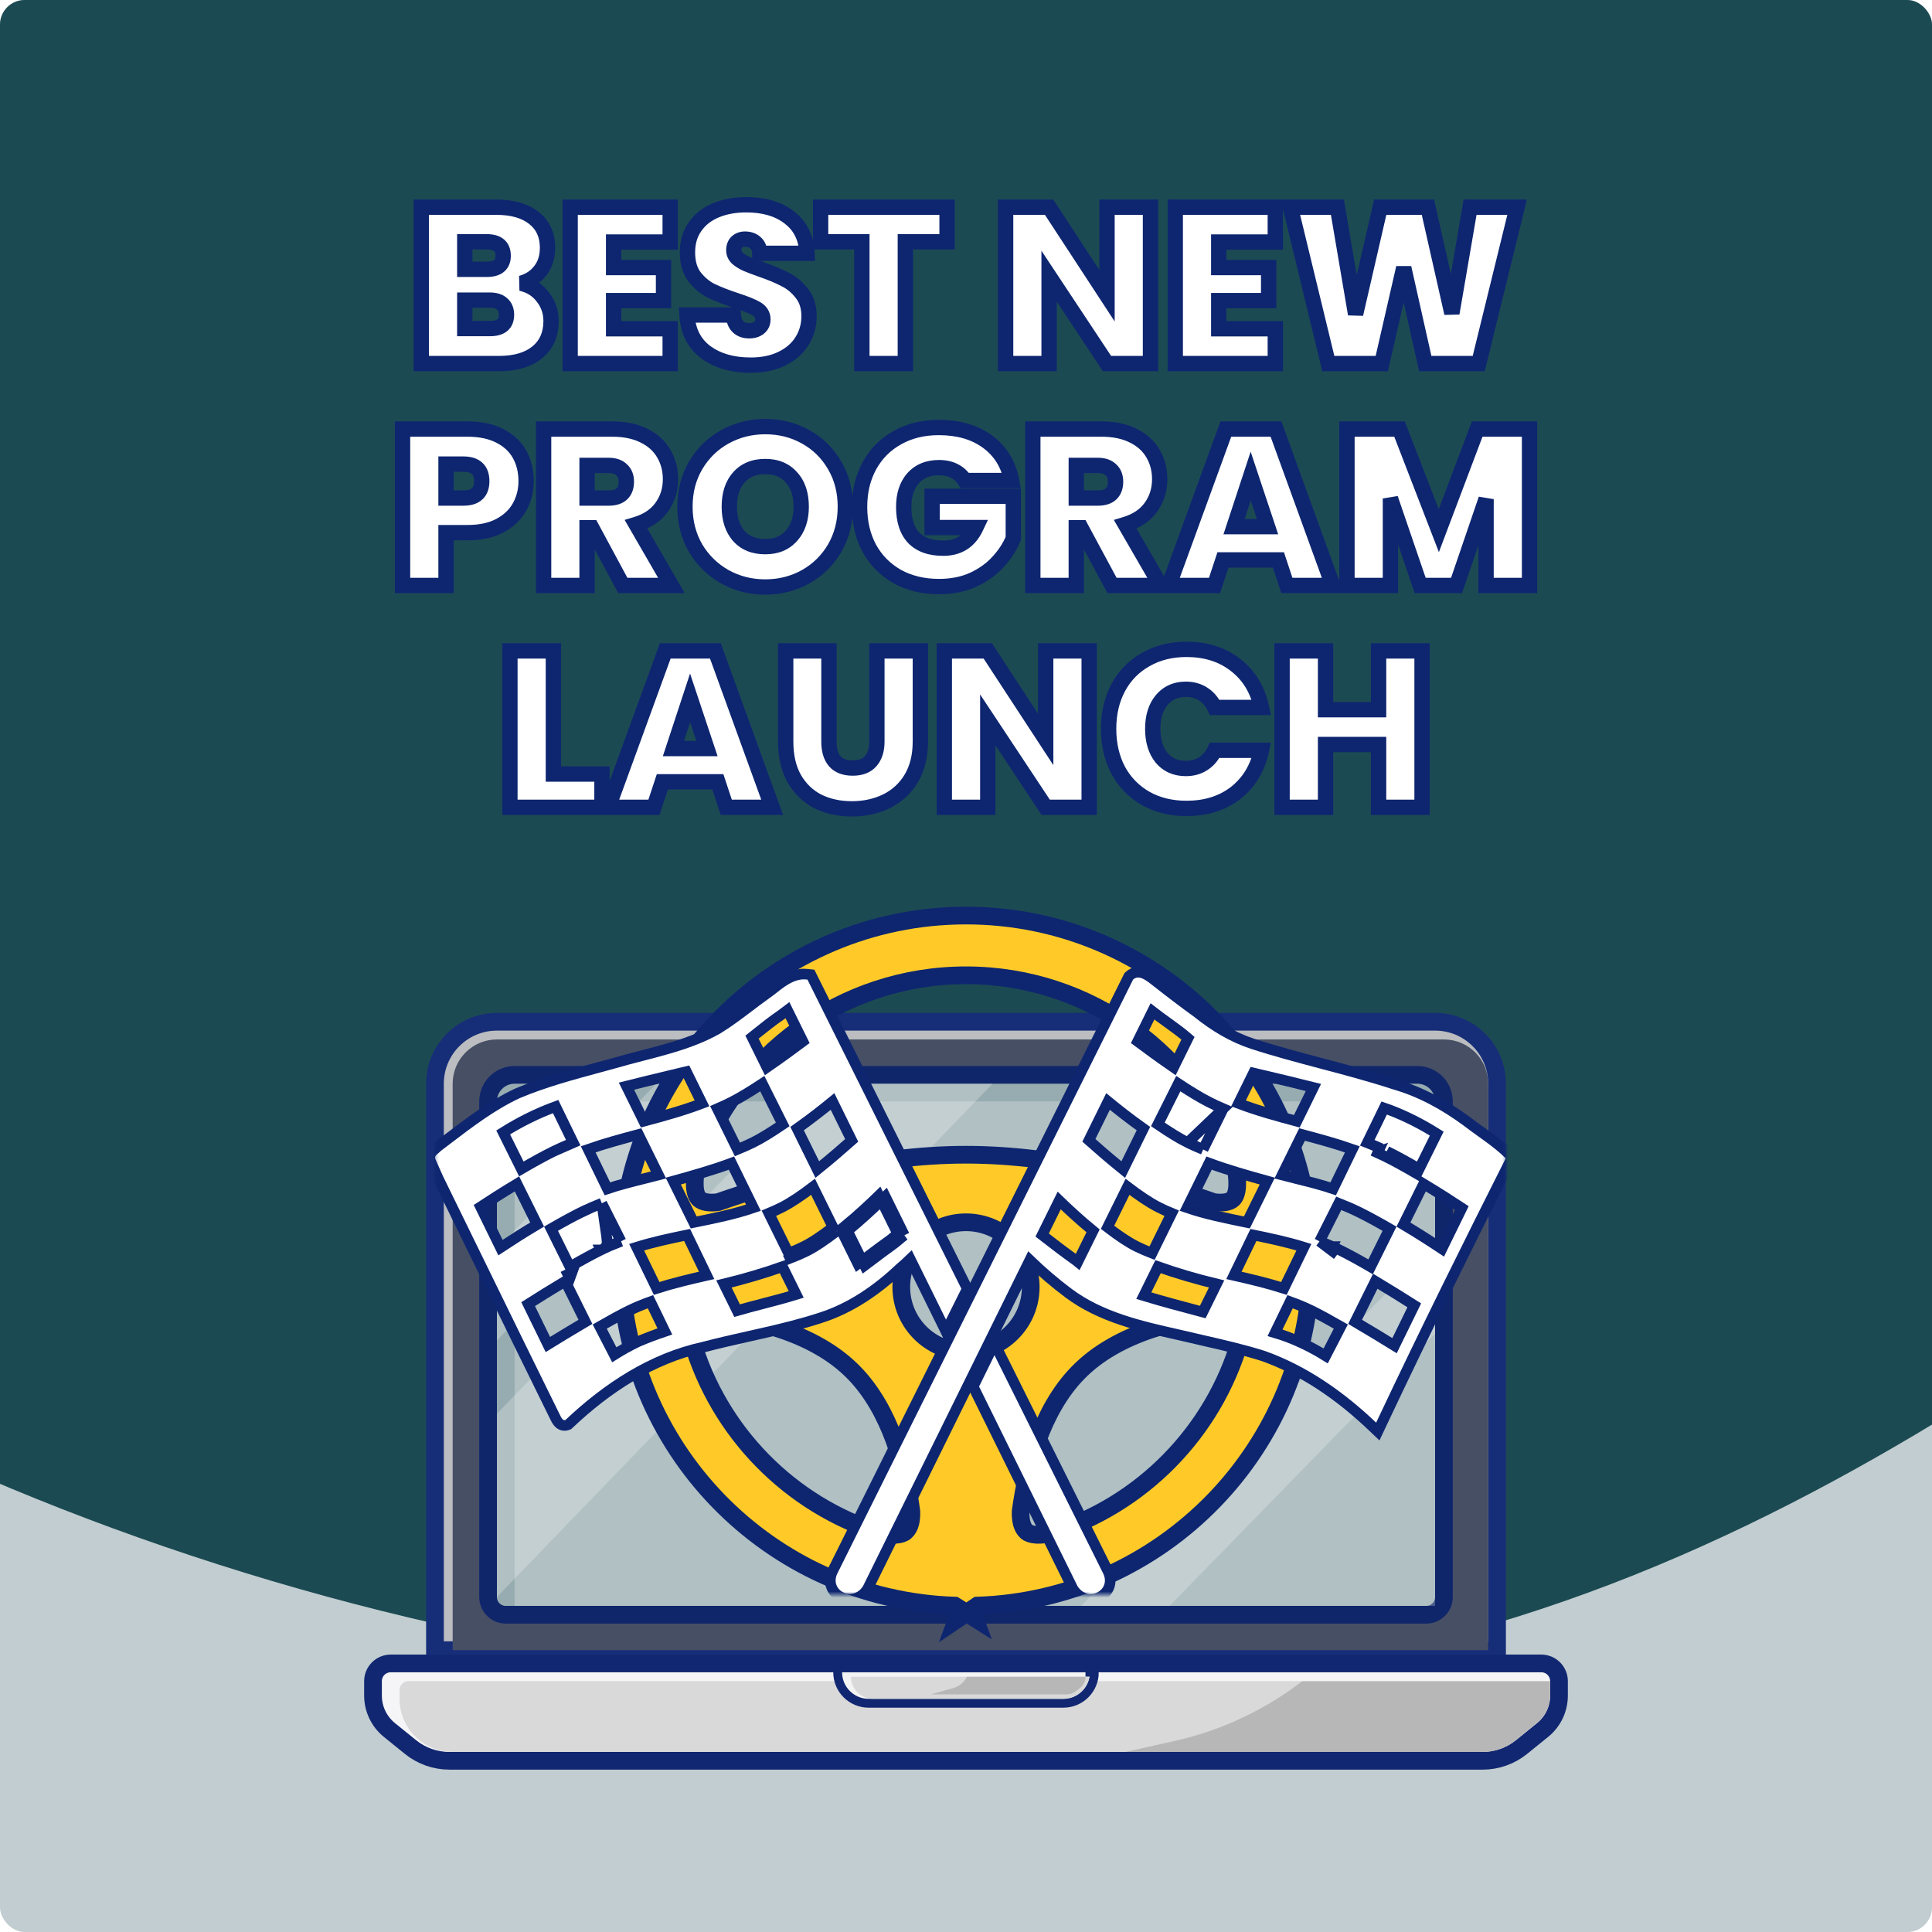<svg width="627" height="627" viewBox="0 0 627 627" fill="none" xmlns="http://www.w3.org/2000/svg">
<g clip-path="url(#clip0_51_890)">
<rect width="627" height="627" rx="8" fill="#C1CDD0"/>
<path fill-rule="evenodd" clip-rule="evenodd" d="M1146.86 9.908C1133.71 142.478 961.85 228.407 826.568 322.529C690.914 416.909 567.075 534.261 375.709 546.431C172.313 559.365 -29.962 491.178 -166.199 385.661C-296.214 284.964 -331.323 144.699 -317.021 9.908C-303.825 -114.456 -226.537 -231.652 -91.925 -314.345C35.147 -392.406 206.157 -409.696 375.709 -415.641C557.861 -422.028 750.451 -427.637 893.158 -348.886C1049.41 -262.659 1160.56 -128.236 1146.86 9.908Z" fill="#1C4A53"/>
<path d="M161.267 331.596H465.735C476.839 331.596 485.841 340.598 485.841 351.702V535.532H141.16V351.702C141.16 340.598 150.162 331.596 161.267 331.596Z" fill="#BBBDC0" stroke="#162D78" stroke-width="5.745"/>
<path d="M146.905 351.702C146.905 343.77 153.335 337.34 161.267 337.34H468.607C476.539 337.34 482.969 343.77 482.969 351.702V535.532H146.905V351.702Z" fill="#474F65"/>
<path d="M167.011 348.83H459.99C464.749 348.83 468.607 352.688 468.607 357.447V518.298C468.607 521.471 466.035 524.043 462.862 524.043H164.139C160.966 524.043 158.394 521.471 158.394 518.298V357.447C158.394 352.688 162.252 348.83 167.011 348.83Z" fill="#97ACB0" stroke="#10266B" stroke-width="5.745" stroke-linejoin="round"/>
<path d="M167.011 360.319C167.011 358.733 168.297 357.447 169.884 357.447H465.735V521.17H167.011V360.319Z" fill="white" fill-opacity="0.24"/>
<path d="M161.267 435V405.251L212.969 351.702H241.692L161.267 435Z" fill="white" fill-opacity="0.24"/>
<path d="M379.565 521.17H350.841L465.735 403.404V432.846L379.565 521.17Z" fill="white" fill-opacity="0.24"/>
<path d="M161.267 518.298V458.799L264.671 351.702H322.118L161.267 518.298Z" fill="white" fill-opacity="0.24"/>
<g filter="url(#filter0_dd_51_890)">
<path d="M126.799 535.532H500.203C503.376 535.532 505.948 538.104 505.948 541.277V545.976C505.948 550.312 503.989 554.415 500.617 557.142L493.803 562.654C490.224 565.549 485.761 567.128 481.158 567.128H145.843C141.241 567.128 136.777 565.549 133.199 562.654L126.384 557.142C123.013 554.415 121.054 550.312 121.054 545.976V541.277C121.054 538.104 123.626 535.532 126.799 535.532Z" fill="#F5F4F7" stroke="#112772" stroke-width="5.745"/>
<path d="M129.671 544.149C129.671 542.563 130.957 541.277 132.543 541.277H503.075V545.885C503.075 549.331 501.528 552.595 498.861 554.778L492.039 560.36C488.96 562.879 485.104 564.255 481.125 564.255H146.905C137.387 564.255 129.671 556.539 129.671 547.021V544.149Z" fill="#D9D9D9"/>
<path d="M273.288 536.968H271.852V538.404C271.852 543.956 276.353 548.457 281.905 548.457H345.097C350.649 548.457 355.15 543.956 355.15 538.404H353.714V536.968H273.288Z" fill="#F4F4F4" stroke="#112772" stroke-width="2.872"/>
<path d="M276.16 539.84H353.59L353.391 540.597C352.397 544.382 348.975 547.021 345.061 547.021H283.341C279.375 547.021 276.16 543.806 276.16 539.84V539.84Z" fill="#D9D9D9"/>
<path d="M503.075 545.885V541.277H422.65C410.353 550.736 396.131 557.383 380.986 560.748L365.203 564.255H481.126C485.104 564.255 488.96 562.879 492.039 560.36L498.862 554.778C501.529 552.595 503.075 549.331 503.075 545.885Z" fill="black" fill-opacity="0.16"/>
<path d="M349.117 544.573L350.457 543.541C351.605 542.656 352.277 541.289 352.277 539.84H313.829C312.887 541.672 311.223 543.026 309.239 543.577L302.011 545.585H346.147C347.222 545.585 348.266 545.229 349.117 544.573Z" fill="black" fill-opacity="0.16"/>
</g>
<path d="M201.48 409.149C201.48 469.697 249.766 519.136 309.847 521.077L311.712 522.247L310.473 525.619L313.659 523.468L316.324 525.14L315.311 522.353L317.208 521.073C377.267 519.106 425.522 469.679 425.522 409.149C425.522 347.377 375.273 297.128 313.501 297.128C251.729 297.128 201.48 347.377 201.48 409.149ZM400.101 389.111L400.1 389.112C398.945 390.19 396.731 390.505 393.925 390.125C374.363 383.247 344.039 374.746 313.501 374.746C282.963 374.746 252.637 383.247 233.076 390.126C230.273 390.507 228.062 390.191 226.902 389.11C226.182 388.439 225.633 387.141 225.502 385.014C225.378 383.01 225.654 380.715 226.086 378.558C238.756 342.465 273.152 316.516 313.501 316.516C353.85 316.516 388.247 342.463 400.917 378.557C401.35 380.713 401.626 383.009 401.502 385.013C401.37 387.14 400.821 388.439 400.101 389.111ZM286.073 497.633C256.489 488.443 233.223 464.777 224.557 434.965C224.201 433.289 223.987 431.632 224.046 430.247C224.108 428.761 224.459 428.088 224.709 427.839C225.815 426.734 227.116 426.464 228.073 426.441C242.968 427.697 264.201 432.061 277.324 445.678C288.917 457.708 293.79 475.903 295.764 490.449C295.882 493.277 295.358 495.731 293.884 497.041C293.239 497.613 292.199 497.999 290.684 498.088C289.224 498.174 287.597 497.964 286.073 497.633ZM333.12 497.042L333.119 497.041C331.643 495.729 331.12 493.263 331.241 490.429C333.218 475.886 338.089 457.704 349.678 445.677C362.8 432.062 384.032 427.697 398.928 426.439C399.887 426.464 401.188 426.735 402.293 427.839C402.543 428.09 402.894 428.764 402.956 430.249C403.014 431.635 402.8 433.293 402.444 434.97C393.773 464.783 370.507 488.447 340.921 497.637C339.398 497.967 337.773 498.175 336.315 498.089C334.801 498 333.763 497.614 333.12 497.042ZM313.501 438.68C301.9 438.68 292.497 429.277 292.497 417.676C292.497 406.075 301.9 396.672 313.501 396.672C325.102 396.672 334.505 406.075 334.505 417.676C334.505 429.277 325.102 438.68 313.501 438.68Z" fill="#FFCA28" stroke="#0E2670" stroke-width="5.745"/>
<mask id="mask0_51_890" style="mask-type:luminance" maskUnits="userSpaceOnUse" x="141" y="302" width="348" height="216">
<path d="M488.714 302.872H141.206V517.518H488.714V302.872Z" fill="white"/>
</mask>
<g mask="url(#mask0_51_890)">
<path d="M279.818 409.145C279.347 409.497 278.878 409.844 278.413 410.185L273.483 400.21C273.511 400.188 273.539 400.166 273.567 400.144L273.709 400.033L273.953 400.34C274.315 400.053 274.676 399.762 275.036 399.468M279.818 409.145L280.593 410.713C281.534 410.013 282.469 409.305 283.403 408.598C285.296 407.165 287.186 405.734 289.118 404.368C289.972 403.787 290.778 403.11 291.582 402.434C292.214 401.903 292.846 401.372 293.5 400.89M279.818 409.145L275.036 399.468M279.818 409.145C280.643 408.528 281.477 407.897 282.315 407.263C284.241 405.806 286.192 404.33 288.124 402.964L288.137 402.955L288.15 402.946C288.834 402.48 289.5 401.935 290.218 401.333C290.303 401.262 290.387 401.191 290.473 401.119C290.753 400.883 291.042 400.64 291.339 400.397M293.5 400.89L287.315 388.342C286.937 388.715 286.503 389.14 286.021 389.607M293.5 400.89L291.956 401.65L291.339 400.397M293.5 400.89L292.477 399.506C292.089 399.793 291.708 400.095 291.339 400.397M286.021 389.607L285.221 387.985C282.653 390.488 278.466 394.439 274.055 398.047L274.201 398.342L274.424 398.232L275.036 399.468M286.021 389.607L291.339 400.397M286.021 389.607C283.388 392.158 279.316 395.975 275.036 399.468M186.036 370.851L180.324 359.12C174.372 361.29 168.685 364.137 163.298 367.509L169.196 379.364C172.837 377.237 176.503 375.204 179.694 373.638L186.036 370.851ZM186.036 370.851C184.663 371.395 183.304 371.972 181.966 372.573M186.036 370.851L181.966 372.573M195.31 390.497C193.078 391.373 190.908 392.321 188.821 393.342L188.065 391.796L188.821 393.342C185.882 394.779 182.392 396.701 178.834 398.754L184.969 411.132C188.477 409.091 191.993 407.15 195.066 405.641M195.31 390.497L197.338 404.557C196.599 404.888 195.834 405.264 195.066 405.641M195.31 390.497L201.543 402.856M195.31 390.497L201.543 402.856M195.066 405.641L195.824 407.186L195.064 405.642C195.065 405.642 195.065 405.642 195.066 405.641ZM201.543 402.856C200.129 403.375 198.724 403.936 197.338 404.557L201.543 402.856ZM181.966 372.573C181.244 372.896 180.487 373.249 179.694 373.638L181.966 372.573ZM260.388 316.12L260.327 316.121L260.265 316.127C257.67 316.373 255.525 317.515 253.693 318.777C252.786 319.402 251.922 320.082 251.117 320.714L251.099 320.728C250.274 321.377 249.514 321.974 248.752 322.495L248.739 322.504L248.726 322.513C246.759 323.913 244.877 325.339 243.018 326.747C239.641 329.306 236.338 331.809 232.729 333.999C227.718 336.815 222.312 338.726 216.699 340.349C213.947 341.145 211.163 341.867 208.355 342.595L208.173 342.643C205.315 343.384 202.431 344.134 199.577 344.967C197.83 345.45 196.071 345.925 194.306 346.403C185.483 348.789 176.502 351.218 167.976 354.81L167.945 354.823L167.914 354.838C159.694 358.685 152.412 364.232 145.382 369.586C144.275 370.43 143.174 371.269 142.076 372.095L141.919 372.213L141.794 372.363C141.704 372.469 141.555 372.602 141.274 372.835C141.274 372.836 141.274 372.836 141.273 372.836C141.112 372.949 140.933 373.09 140.758 373.262C140.434 373.549 139.929 374.033 139.65 374.7C139.314 375.504 139.379 376.376 139.851 377.158L142.203 382.427L142.215 382.456L142.229 382.484C146.985 392.179 151.726 401.887 156.469 411.596C164.275 427.577 172.083 443.561 179.955 459.5C180.33 460.332 180.746 461.138 181.267 461.699C181.549 462.003 181.946 462.329 182.482 462.499C183.055 462.681 183.616 462.63 184.104 462.447L184.429 462.325L184.681 462.086C196.982 450.443 211.594 440.824 228.156 437.216L228.194 437.208L228.231 437.198C233.107 435.905 238.031 434.8 242.991 433.687C244.413 433.368 245.838 433.048 247.265 432.723C253.649 431.269 260.06 429.715 266.34 427.663C276.212 424.514 284.79 418.51 292.128 411.557C293.266 410.613 294.347 409.618 295.391 408.605L305.458 429.014L306.995 432.13L308.542 429.019C309.442 427.21 310.341 425.412 311.241 423.612C312.006 422.081 312.772 420.549 313.54 419.007L313.922 418.24L313.54 417.473L263.589 317.146L263.169 316.303L262.232 316.203C261.573 316.132 260.968 316.107 260.388 316.12ZM260.572 337.986C257.94 339.957 253.563 343.181 248.897 346.4L244.057 336.585C244.469 336.257 244.879 335.93 245.287 335.603C248.007 333.429 250.67 331.301 253.492 329.376L253.524 329.354L253.555 329.331C253.831 329.124 254.112 328.915 254.396 328.703C254.779 328.418 255.168 328.128 255.557 327.835L260.572 337.986ZM237.355 357.693C240.285 356.215 243.843 354.024 247.393 351.676L254.02 364.918C250.485 367.313 247.045 369.468 244.32 370.802C242.696 371.596 241.034 372.339 239.325 373.04L232.804 359.818C234.34 359.156 235.854 358.45 237.355 357.693L237.355 357.693ZM258.685 366.273C263.212 363.07 267.467 359.7 270.185 357.473L276.403 370.094C273.906 372.313 269.696 375.977 265.242 379.565L258.685 366.273ZM253.748 391.813C256.784 390.281 260.354 387.823 263.856 385.163L270.34 398.294C266.913 400.928 263.544 403.237 260.832 404.563L260.832 404.563C259.245 405.34 257.603 406.05 255.907 406.709L249.523 393.747C250.952 393.156 252.358 392.515 253.748 391.813ZM271.318 399.713C267.884 402.349 264.433 404.717 261.588 406.109C259.924 406.923 258.206 407.664 256.438 408.349L256.374 408.219L271.318 399.713ZM237.391 377.466L244.504 391.95C238.484 394.012 231.812 395.366 225.302 396.687C225.244 396.699 225.187 396.71 225.129 396.722L218.503 383.312C224.889 381.54 231.323 379.718 237.391 377.466ZM207.219 368.178L213.701 381.323C212.183 381.721 210.626 382.108 209.056 382.499C205.037 383.499 200.925 384.522 197.123 385.807L190.891 372.995C196.188 371.137 201.672 369.657 207.219 368.178ZM155.944 391.663C158.915 389.713 163.174 386.973 167.764 384.212L174.322 397.404C169.819 400.077 165.526 402.844 162.423 404.896C161.202 402.4 159.979 399.904 158.757 397.409C157.819 395.493 156.881 393.578 155.944 391.663ZM171.399 423.237C174.468 421.288 178.825 418.558 183.445 415.787L189.989 428.98C185.431 431.663 181.012 434.362 177.804 436.34C176.467 433.607 175.132 430.874 173.796 428.14C172.997 426.506 172.198 424.872 171.399 423.237ZM207.099 435.388C204.413 436.659 201.842 438.109 199.351 439.662L194.626 430.506C198.04 428.543 201.383 426.705 204.201 425.326C206.389 424.256 208.699 423.308 211.098 422.448L215.775 432.097C212.874 433.078 209.994 434.15 207.16 435.361L207.129 435.374L207.099 435.388ZM239.212 425.344L234.946 416.686C241.383 415.135 247.997 413.184 253.949 411.081L258.397 420.099C254.812 421.211 251.22 422.144 247.587 423.088C244.824 423.807 242.038 424.531 239.212 425.344ZM185.734 412.677C185.243 412.964 184.751 413.252 184.26 413.542C184.258 413.543 184.256 413.544 184.254 413.545L184.927 414.903L185.734 412.677ZM206.611 404.76C211.883 403.113 217.388 401.93 222.985 400.781L229.33 413.903C223.843 415.153 218.338 416.463 213.107 418.134L206.611 404.76ZM227.831 358.089C221.739 360.403 215.377 362.161 208.921 363.887L203.31 352.494C208.044 351.296 212.792 350.159 217.549 349.02C219.281 348.605 221.015 348.19 222.75 347.771L227.831 358.089ZM324.281 439.048L322.73 435.935L321.196 439.056L316.199 449.227L315.825 449.987L316.2 450.747L348.157 515.534L348.201 515.622L348.253 515.704C350.471 519.151 354.213 519.676 356.941 518.282C358.283 517.596 359.411 516.431 359.957 514.915C360.513 513.372 360.416 511.606 359.544 509.848L359.543 509.846L324.281 439.048Z" fill="white" stroke="#0E2670" stroke-width="3.441"/>
<path d="M460.582 379.363L466.272 367.894C461.412 364.845 456.301 362.229 450.936 360.193C450.362 359.991 449.787 359.792 449.21 359.596L443.734 370.859C445.104 371.399 446.463 371.971 447.803 372.572C447.804 372.573 447.804 372.573 447.805 372.573L447.1 374.143C447.806 374.459 448.545 374.803 449.318 375.182C452.486 376.737 456.158 378.771 459.815 380.907L460.582 379.363ZM460.582 379.363C456.939 377.236 453.266 375.204 450.076 373.638L460.582 379.363ZM396.966 359.809C395.43 359.148 393.916 358.441 392.416 357.685L392.415 357.684C389.485 356.205 385.941 354.021 382.395 351.675L375.759 364.908C379.297 367.31 382.718 369.469 385.441 370.802L396.966 359.809ZM396.966 359.809L390.445 373.031M396.966 359.809L390.445 373.031M432.442 404.566C431.058 403.945 429.653 403.38 428.236 402.858M432.442 404.566L431.738 406.136L432.441 404.566C432.441 404.566 432.442 404.566 432.442 404.566ZM432.442 404.566C433.174 404.894 433.933 405.258 434.715 405.641M428.236 402.858L433.956 407.186M428.236 402.858L434.47 390.506C436.7 391.379 438.864 392.321 440.949 393.341L440.95 393.342C443.89 394.779 447.392 396.708 450.952 398.761L444.805 411.129C441.299 409.089 437.785 407.149 434.715 405.641M428.236 402.858L433.956 407.186M434.715 405.641L433.956 407.186M434.715 405.641C434.715 405.641 434.715 405.641 434.715 405.642L433.956 407.186M390.445 373.031C388.731 372.332 387.064 371.595 385.442 370.802L390.445 373.031ZM366.557 316.646L366.323 316.862L366.182 317.146L270.227 509.846L270.226 509.848C269.355 511.605 269.257 513.371 269.814 514.914C270.36 516.429 271.488 517.593 272.831 518.278C275.559 519.67 279.3 519.141 281.517 515.696L281.57 515.614L281.613 515.526L334.202 408.948C338.157 412.772 342.341 416.35 346.753 419.662L346.756 419.663C357.233 427.499 370.192 430.415 382.3 433.14C382.588 433.205 382.876 433.27 383.164 433.335C385.522 433.899 387.874 434.438 390.217 434.974C396.881 436.5 403.474 438.01 409.92 440.047C423.301 444.794 435.125 453.135 445.416 462.938L447.142 464.582L448.159 462.426C462.814 431.352 476.765 403.363 490.194 376.692L490.756 375.577L489.869 374.697C487.739 372.584 485.377 370.745 483.015 369.014C482.158 368.386 481.31 367.779 480.472 367.179C478.963 366.098 477.484 365.04 476.031 363.916L476.015 363.904L476 363.893C468.92 358.675 461.153 354.349 452.576 351.889C444.913 349.371 437.112 347.301 429.371 345.251L429.137 345.189C421.45 343.154 413.824 341.135 406.357 338.7C399.936 336.568 394.046 333.025 388.71 328.723L388.676 328.696L388.64 328.67C384.181 325.438 379.795 322.114 375.488 318.717L375.488 318.717L375.478 318.709C375.356 318.614 375.23 318.516 375.102 318.416C374.026 317.573 372.782 316.598 371.57 316.043C370.859 315.718 370.023 315.467 369.12 315.521C368.172 315.578 367.303 315.961 366.557 316.646ZM374.013 328.238C375.549 329.435 377.124 330.57 378.67 331.683C378.876 331.832 379.081 331.98 379.286 332.127C381.466 333.7 383.579 335.248 385.543 336.945L380.881 346.4C376.214 343.181 371.831 339.962 369.198 337.994L374.013 328.238ZM359.595 357.466C362.308 359.692 366.552 363.068 371.077 366.273L364.527 379.572C360.076 375.983 355.874 372.309 353.377 370.085L359.595 357.466ZM343.749 389.605C346.382 392.154 350.454 395.965 354.735 399.458L349.761 409.525C349.611 409.405 349.46 409.284 349.31 409.162L349.272 409.131L349.231 409.102C345.503 406.425 341.841 403.643 338.214 400.818L343.749 389.605ZM389.787 425.651C383.535 423.997 377.322 422.353 371.197 420.486L375.83 411.09C381.783 413.192 388.39 415.136 394.824 416.686L390.336 425.797C390.153 425.748 389.97 425.7 389.787 425.651ZM458.981 423.622L452.575 436.715C449.325 434.706 444.603 431.819 439.782 428.98L446.331 415.791C451.235 418.731 455.894 421.655 458.981 423.622ZM474.426 392.055L467.947 405.296C464.818 403.217 460.264 400.26 455.464 397.412L462.016 384.212C466.919 387.162 471.451 390.093 474.426 392.055ZM359.431 398.302L365.915 385.171C369.418 387.83 372.988 390.281 376.023 391.813L376.023 391.813C377.415 392.516 378.827 393.153 380.256 393.741L373.873 406.7C372.172 406.04 370.524 405.329 368.938 404.553L368.938 404.553C366.225 403.226 362.854 400.931 359.431 398.302ZM416.671 418.124C411.44 416.454 405.935 415.151 400.449 413.902L406.786 400.791C412.384 401.938 417.889 403.114 423.16 404.76L416.671 418.124ZM413.795 432.524L418.682 422.448C421.078 423.308 423.381 424.256 425.57 425.326C428.388 426.705 431.731 428.543 435.145 430.506L430.232 440.035C425.115 436.88 419.648 434.248 413.795 432.524ZM422.559 368.178C428.104 369.657 433.583 371.143 438.88 373.003L432.656 385.807C428.856 384.522 424.743 383.499 420.724 382.5C419.151 382.109 417.593 381.722 416.074 381.324L422.559 368.178ZM404.448 396.681C397.946 395.361 391.278 394.009 385.267 391.95L392.387 377.465C398.455 379.717 404.889 381.532 411.273 383.302L404.651 396.722C404.583 396.708 404.516 396.694 404.448 396.681ZM426.249 352.919L420.857 363.887C414.4 362.161 408.031 360.41 401.94 358.097L406.793 348.233C407.721 348.453 408.648 348.671 409.574 348.89C415.151 350.205 420.713 351.516 426.249 352.919Z" fill="white" stroke="#0E2670" stroke-width="3.441"/>
</g>
<g filter="url(#filter1_ddi_51_890)">
<path d="M169.123 91.936C172.099 92.608 174.451 94.096 176.179 96.4C177.955 98.656 178.843 101.248 178.843 104.176C178.843 108.496 177.355 111.88 174.379 114.328C171.403 116.776 167.227 118 161.851 118H136.723V67.24H161.059C166.243 67.24 170.299 68.392 173.227 70.696C176.203 73 177.691 76.24 177.691 80.416C177.691 83.392 176.899 85.888 175.315 87.904C173.779 89.872 171.715 91.216 169.123 91.936ZM150.835 87.4H157.963C161.515 87.4 163.291 85.936 163.291 83.008C163.291 79.984 161.515 78.472 157.963 78.472H150.835V87.4ZM159.043 106.624C162.595 106.624 164.371 105.136 164.371 102.16C164.371 100.624 163.891 99.448 162.931 98.632C162.019 97.816 160.699 97.408 158.971 97.408H150.835V106.624H159.043ZM199.14 78.544V86.824H215.34V97.552H199.14V106.696H217.5V118H185.028V67.24H217.5V78.544H199.14ZM243.625 118.504C237.721 118.504 232.873 117.112 229.081 114.328C225.289 111.496 223.249 107.464 222.961 102.232H238.009C238.153 104.008 238.681 105.304 239.593 106.12C240.505 106.936 241.681 107.344 243.121 107.344C244.417 107.344 245.473 107.032 246.289 106.408C247.153 105.736 247.585 104.824 247.585 103.672C247.585 102.184 246.889 101.032 245.497 100.216C244.105 99.4 241.849 98.488 238.729 97.48C235.417 96.376 232.729 95.32 230.665 94.312C228.649 93.256 226.873 91.744 225.337 89.776C223.849 87.76 223.105 85.144 223.105 81.928C223.105 78.664 223.921 75.88 225.553 73.576C227.185 71.224 229.441 69.448 232.321 68.248C235.201 67.048 238.465 66.448 242.113 66.448C248.017 66.448 252.721 67.84 256.225 70.624C259.777 73.36 261.673 77.224 261.913 82.216H246.577C246.529 80.68 246.049 79.528 245.137 78.76C244.273 77.992 243.145 77.608 241.753 77.608C240.697 77.608 239.833 77.92 239.161 78.544C238.489 79.168 238.153 80.056 238.153 81.208C238.153 82.168 238.513 83.008 239.233 83.728C240.001 84.4 240.937 85 242.041 85.528C243.145 86.008 244.777 86.632 246.937 87.4C250.153 88.504 252.793 89.608 254.857 90.712C256.969 91.768 258.769 93.28 260.257 95.248C261.793 97.168 262.561 99.616 262.561 102.592C262.561 105.616 261.793 108.328 260.257 110.728C258.769 113.128 256.585 115.024 253.705 116.416C250.873 117.808 247.513 118.504 243.625 118.504ZM307.354 67.24V78.472H293.818V118H279.706V78.472H266.314V67.24H307.354ZM373.372 118H359.26L340.468 89.632V118H326.356V67.24H340.468L359.26 95.968V67.24H373.372V118ZM395.523 78.544V86.824H411.723V97.552H395.523V106.696H413.883V118H381.411V67.24H413.883V78.544H395.523ZM492.352 67.24L479.896 118H462.544L455.56 86.896L448.432 118H431.08L418.768 67.24H434.032L439.936 101.944L447.928 67.24H463.408L471.184 101.656L477.088 67.24H492.352ZM170.745 156.16C170.745 159.232 170.025 162.04 168.585 164.584C167.193 167.08 165.057 169.096 162.177 170.632C159.345 172.12 155.865 172.864 151.737 172.864H144.753V190H130.641V139.24H151.737C155.817 139.24 159.273 139.96 162.105 141.4C164.985 142.84 167.145 144.832 168.585 147.376C170.025 149.92 170.745 152.848 170.745 156.16ZM150.369 161.632C154.353 161.632 156.345 159.808 156.345 156.16C156.345 152.464 154.353 150.616 150.369 150.616H144.753V161.632H150.369ZM202.119 190L192.039 171.28H190.527V190H176.415V139.24H198.663C202.743 139.24 206.199 139.96 209.031 141.4C211.863 142.792 213.999 144.736 215.439 147.232C216.879 149.68 217.599 152.44 217.599 155.512C217.599 158.968 216.639 162.016 214.719 164.656C212.847 167.248 210.087 169.096 206.439 170.2L217.887 190H202.119ZM190.527 161.632H197.511C199.431 161.632 200.871 161.176 201.831 160.264C202.791 159.352 203.271 158.032 203.271 156.304C203.271 154.672 202.767 153.4 201.759 152.488C200.799 151.528 199.383 151.048 197.511 151.048H190.527V161.632ZM248.352 190.504C243.6 190.504 239.232 189.4 235.248 187.192C231.264 184.936 228.096 181.84 225.744 177.904C223.44 173.92 222.288 169.432 222.288 164.44C222.288 159.448 223.44 154.984 225.744 151.048C228.096 147.064 231.264 143.968 235.248 141.76C239.232 139.552 243.6 138.448 248.352 138.448C253.152 138.448 257.52 139.552 261.456 141.76C265.44 143.968 268.584 147.064 270.888 151.048C273.192 154.984 274.344 159.448 274.344 164.44C274.344 169.432 273.192 173.92 270.888 177.904C268.584 181.84 265.44 184.936 261.456 187.192C257.472 189.4 253.104 190.504 248.352 190.504ZM248.352 177.4C251.952 177.4 254.784 176.224 256.848 173.872C258.96 171.52 260.016 168.376 260.016 164.44C260.016 160.408 258.96 157.24 256.848 154.936C254.784 152.584 251.952 151.408 248.352 151.408C244.704 151.408 241.848 152.584 239.784 154.936C237.72 157.24 236.688 160.408 236.688 164.44C236.688 168.424 237.72 171.592 239.784 173.944C241.848 176.248 244.704 177.4 248.352 177.4ZM313.088 155.944C312.272 154.6 311.144 153.568 309.704 152.848C308.312 152.128 306.656 151.768 304.736 151.768C301.184 151.768 298.376 152.92 296.312 155.224C294.296 157.528 293.288 160.624 293.288 164.512C293.288 168.88 294.368 172.216 296.528 174.52C298.736 176.776 301.928 177.904 306.104 177.904C311.048 177.904 314.576 175.672 316.688 171.208H302.504V161.056H328.856V174.736C327.752 177.424 326.12 179.944 323.96 182.296C321.848 184.648 319.16 186.592 315.896 188.128C312.632 189.616 308.912 190.36 304.736 190.36C299.648 190.36 295.136 189.28 291.2 187.12C287.312 184.912 284.288 181.864 282.128 177.976C280.016 174.04 278.96 169.552 278.96 164.512C278.96 159.52 280.016 155.08 282.128 151.192C284.288 147.256 287.312 144.208 291.2 142.048C295.088 139.84 299.576 138.736 304.664 138.736C311.048 138.736 316.328 140.272 320.504 143.344C324.68 146.416 327.272 150.616 328.28 155.944H313.088ZM360.884 190L350.804 171.28H349.292V190H335.18V139.24H357.428C361.508 139.24 364.964 139.96 367.796 141.4C370.628 142.792 372.764 144.736 374.204 147.232C375.644 149.68 376.364 152.44 376.364 155.512C376.364 158.968 375.404 162.016 373.484 164.656C371.612 167.248 368.852 169.096 365.204 170.2L376.652 190H360.884ZM349.292 161.632H356.276C358.196 161.632 359.636 161.176 360.596 160.264C361.556 159.352 362.036 158.032 362.036 156.304C362.036 154.672 361.532 153.4 360.524 152.488C359.564 151.528 358.148 151.048 356.276 151.048H349.292V161.632ZM414.894 181.72H396.894L394.158 190H379.326L397.83 139.24H414.102L432.534 190H417.63L414.894 181.72ZM411.366 170.92L405.894 154.504L400.494 170.92H411.366ZM496.39 139.24V190H482.278V161.992L472.702 190H460.894L451.246 161.776V190H437.134V139.24H454.198L466.942 172.216L479.398 139.24H496.39ZM179.593 251.2H195.361V262H165.481V211.24H179.593V251.2ZM232.96 253.72H214.96L212.224 262H197.392L215.896 211.24H232.168L250.6 262H235.696L232.96 253.72ZM229.432 242.92L223.96 226.504L218.56 242.92H229.432ZM269.024 211.24V240.688C269.024 243.424 269.648 245.536 270.896 247.024C272.192 248.512 274.136 249.256 276.728 249.256C279.32 249.256 281.264 248.512 282.56 247.024C283.904 245.488 284.576 243.376 284.576 240.688V211.24H298.688V240.688C298.688 245.344 297.704 249.328 295.736 252.64C293.768 255.904 291.08 258.376 287.672 260.056C284.312 261.688 280.568 262.504 276.44 262.504C272.312 262.504 268.616 261.688 265.352 260.056C262.136 258.376 259.592 255.904 257.72 252.64C255.896 249.376 254.984 245.392 254.984 240.688V211.24H269.024ZM353.474 262H339.362L320.57 233.632V262H306.458V211.24H320.57L339.362 239.968V211.24H353.474V262ZM359.784 236.512C359.784 231.52 360.816 227.08 362.88 223.192C364.992 219.256 367.968 216.208 371.808 214.048C375.648 211.84 380.064 210.736 385.056 210.736C391.392 210.736 396.72 212.44 401.04 215.848C405.36 219.208 408.144 223.792 409.392 229.6H394.2C393.288 227.68 392.016 226.216 390.384 225.208C388.8 224.2 386.952 223.696 384.84 223.696C381.576 223.696 378.96 224.872 376.992 227.224C375.072 229.528 374.112 232.624 374.112 236.512C374.112 240.448 375.072 243.592 376.992 245.944C378.96 248.248 381.576 249.4 384.84 249.4C386.952 249.4 388.8 248.896 390.384 247.888C392.016 246.88 393.288 245.416 394.2 243.496H409.392C408.144 249.304 405.36 253.912 401.04 257.32C396.72 260.68 391.392 262.36 385.056 262.36C380.064 262.36 375.648 261.28 371.808 259.12C367.968 256.912 364.992 253.864 362.88 249.976C360.816 246.04 359.784 241.552 359.784 236.512ZM461.507 211.24V262H447.395V241.624H430.187V262H416.075V211.24H430.187V230.32H447.395V211.24H461.507Z" fill="white"/>
<path d="M169.123 91.936L168.457 89.537L168.575 94.365L169.123 91.936ZM176.179 96.4L174.187 97.894L174.205 97.917L174.223 97.94L176.179 96.4ZM174.379 114.328L175.961 116.251L175.961 116.251L174.379 114.328ZM136.723 118H134.233V120.49H136.723V118ZM136.723 67.24V64.75H134.233V67.24H136.723ZM173.227 70.696L171.688 72.653L171.695 72.659L171.703 72.665L173.227 70.696ZM175.315 87.904L173.357 86.366L173.353 86.372L175.315 87.904ZM150.835 87.4H148.345V89.89H150.835V87.4ZM150.835 78.472V75.982H148.345V78.472H150.835ZM162.931 98.632L161.271 100.488L161.295 100.509L161.319 100.529L162.931 98.632ZM150.835 97.408V94.918H148.345V97.408H150.835ZM150.835 106.624H148.345V109.114H150.835V106.624ZM168.575 94.365C171.011 94.915 172.836 96.093 174.187 97.894L178.171 94.906C176.066 92.099 173.188 90.301 169.672 89.507L168.575 94.365ZM174.223 97.94C175.646 99.748 176.353 101.795 176.353 104.176H181.333C181.333 100.701 180.265 97.564 178.136 94.86L174.223 97.94ZM176.353 104.176C176.353 107.853 175.124 110.491 172.798 112.405L175.961 116.251C179.586 113.269 181.333 109.139 181.333 104.176H176.353ZM172.798 112.405C170.415 114.365 166.876 115.51 161.851 115.51V120.49C167.579 120.49 172.392 119.187 175.961 116.251L172.798 112.405ZM161.851 115.51H136.723V120.49H161.851V115.51ZM139.213 118V67.24H134.233V118H139.213ZM136.723 69.73H161.059V64.75H136.723V69.73ZM161.059 69.73C165.9 69.73 169.342 70.807 171.688 72.653L174.767 68.739C171.257 65.977 166.587 64.75 161.059 64.75V69.73ZM171.703 72.665C173.997 74.441 175.201 76.914 175.201 80.416H180.181C180.181 75.566 178.409 71.559 174.752 68.727L171.703 72.665ZM175.201 80.416C175.201 82.928 174.543 84.857 173.357 86.366L177.273 89.442C179.256 86.919 180.181 83.856 180.181 80.416H175.201ZM173.353 86.372C172.171 87.886 170.577 88.948 168.457 89.537L169.79 94.335C172.853 93.484 175.388 91.858 177.278 89.436L173.353 86.372ZM150.835 89.89H157.963V84.91H150.835V89.89ZM157.963 89.89C160.019 89.89 162.023 89.476 163.543 88.223C165.155 86.894 165.781 84.996 165.781 83.008H160.801C160.801 83.948 160.54 84.246 160.376 84.381C160.119 84.592 159.46 84.91 157.963 84.91V89.89ZM165.781 83.008C165.781 80.998 165.172 79.071 163.574 77.71C162.051 76.414 160.034 75.982 157.963 75.982V80.962C159.445 80.962 160.091 81.286 160.345 81.502C160.522 81.653 160.801 81.994 160.801 83.008H165.781ZM157.963 75.982H150.835V80.962H157.963V75.982ZM148.345 78.472V87.4H153.325V78.472H148.345ZM159.043 109.114C161.106 109.114 163.117 108.691 164.639 107.417C166.244 106.072 166.861 104.159 166.861 102.16H161.881C161.881 103.137 161.611 103.456 161.44 103.599C161.185 103.813 160.532 104.134 159.043 104.134V109.114ZM166.861 102.16C166.861 100.069 166.181 98.127 164.544 96.735L161.319 100.529C161.601 100.769 161.881 101.179 161.881 102.16H166.861ZM164.592 96.776C163.065 95.411 161.061 94.918 158.971 94.918V99.898C160.338 99.898 160.973 100.221 161.271 100.488L164.592 96.776ZM158.971 94.918H150.835V99.898H158.971V94.918ZM148.345 97.408V106.624H153.325V97.408H148.345ZM150.835 109.114H159.043V104.134H150.835V109.114ZM199.14 78.544V76.054H196.65V78.544H199.14ZM199.14 86.824H196.65V89.314H199.14V86.824ZM215.34 86.824H217.83V84.334H215.34V86.824ZM215.34 97.552V100.042H217.83V97.552H215.34ZM199.14 97.552V95.062H196.65V97.552H199.14ZM199.14 106.696H196.65V109.186H199.14V106.696ZM217.5 106.696H219.99V104.206H217.5V106.696ZM217.5 118V120.49H219.99V118H217.5ZM185.028 118H182.538V120.49H185.028V118ZM185.028 67.24V64.75H182.538V67.24H185.028ZM217.5 67.24H219.99V64.75H217.5V67.24ZM217.5 78.544V81.034H219.99V78.544H217.5ZM196.65 78.544V86.824H201.63V78.544H196.65ZM199.14 89.314H215.34V84.334H199.14V89.314ZM212.85 86.824V97.552H217.83V86.824H212.85ZM215.34 95.062H199.14V100.042H215.34V95.062ZM196.65 97.552V106.696H201.63V97.552H196.65ZM199.14 109.186H217.5V104.206H199.14V109.186ZM215.01 106.696V118H219.99V106.696H215.01ZM217.5 115.51H185.028V120.49H217.5V115.51ZM187.518 118V67.24H182.538V118H187.518ZM185.028 69.73H217.5V64.75H185.028V69.73ZM215.01 67.24V78.544H219.99V67.24H215.01ZM217.5 76.054H199.14V81.034H217.5V76.054ZM229.081 114.328L227.591 116.323L227.6 116.329L227.608 116.335L229.081 114.328ZM222.961 102.232V99.742H220.331L220.475 102.369L222.961 102.232ZM238.009 102.232L240.491 102.031L240.306 99.742H238.009V102.232ZM239.593 106.12L237.933 107.976L237.933 107.976L239.593 106.12ZM246.289 106.408L247.802 108.386L247.81 108.38L247.818 108.373L246.289 106.408ZM245.497 100.216L246.757 98.068L246.757 98.068L245.497 100.216ZM238.729 97.48L237.942 99.842L237.953 99.846L237.964 99.849L238.729 97.48ZM230.665 94.312L229.51 96.518L229.541 96.534L229.573 96.549L230.665 94.312ZM225.337 89.776L223.334 91.255L223.354 91.282L223.375 91.308L225.337 89.776ZM225.553 73.576L227.585 75.015L227.592 75.005L227.599 74.996L225.553 73.576ZM232.321 68.248L231.364 65.95L231.364 65.95L232.321 68.248ZM256.225 70.624L254.676 72.574L254.691 72.585L254.706 72.597L256.225 70.624ZM261.913 82.216V84.706H264.526L264.401 82.096L261.913 82.216ZM246.577 82.216L244.089 82.294L244.164 84.706H246.577V82.216ZM245.137 78.76L243.483 80.621L243.508 80.643L243.534 80.665L245.137 78.76ZM239.161 78.544L240.856 80.369L240.856 80.369L239.161 78.544ZM239.233 83.728L237.473 85.489L237.531 85.547L237.594 85.602L239.233 83.728ZM242.041 85.528L240.967 87.774L241.007 87.794L241.049 87.811L242.041 85.528ZM246.937 87.4L246.103 89.746L246.116 89.751L246.129 89.755L246.937 87.4ZM254.857 90.712L253.683 92.908L253.713 92.924L253.744 92.939L254.857 90.712ZM260.257 95.248L258.271 96.75L258.292 96.777L258.313 96.803L260.257 95.248ZM260.257 110.728L258.16 109.386L258.151 109.401L258.141 109.416L260.257 110.728ZM253.705 116.416L252.622 114.174L252.614 114.178L252.607 114.181L253.705 116.416ZM243.625 116.014C238.115 116.014 233.821 114.719 230.555 112.321L227.608 116.335C231.925 119.505 237.328 120.994 243.625 120.994V116.014ZM230.571 112.333C227.438 109.993 225.7 106.68 225.448 102.095L220.475 102.369C220.799 108.248 223.141 112.999 227.591 116.323L230.571 112.333ZM222.961 104.722H238.009V99.742H222.961V104.722ZM235.528 102.433C235.7 104.558 236.366 106.574 237.933 107.976L241.254 104.264C240.996 104.034 240.607 103.458 240.491 102.031L235.528 102.433ZM237.933 107.976C239.38 109.271 241.183 109.834 243.121 109.834V104.854C242.179 104.854 241.63 104.601 241.254 104.264L237.933 107.976ZM243.121 109.834C244.819 109.834 246.449 109.421 247.802 108.386L244.777 104.43C244.498 104.643 244.016 104.854 243.121 104.854V109.834ZM247.818 108.373C249.325 107.202 250.075 105.546 250.075 103.672H245.095C245.095 104.102 244.982 104.27 244.761 104.443L247.818 108.373ZM250.075 103.672C250.075 101.213 248.833 99.285 246.757 98.068L244.238 102.364C244.946 102.779 245.095 103.155 245.095 103.672H250.075ZM246.757 98.068C245.12 97.108 242.649 96.129 239.495 95.111L237.964 99.849C241.05 100.846 243.091 101.692 244.238 102.364L246.757 98.068ZM239.517 95.118C236.262 94.033 233.686 93.016 231.758 92.075L229.573 96.549C231.772 97.624 234.573 98.719 237.942 99.842L239.517 95.118ZM231.821 92.106C230.148 91.23 228.64 89.96 227.3 88.244L223.375 91.308C225.107 93.528 227.151 95.282 229.51 96.518L231.821 92.106ZM227.341 88.297C226.248 86.817 225.595 84.763 225.595 81.928H220.615C220.615 85.525 221.45 88.703 223.334 91.255L227.341 88.297ZM225.595 81.928C225.595 79.097 226.296 76.835 227.585 75.015L223.522 72.137C221.547 74.925 220.615 78.231 220.615 81.928H225.595ZM227.599 74.996C228.936 73.069 230.797 71.581 233.279 70.546L231.364 65.95C228.086 67.315 225.435 69.379 223.508 72.156L227.599 74.996ZM233.279 70.546C235.809 69.492 238.739 68.938 242.113 68.938V63.958C238.192 63.958 234.594 64.604 231.364 65.95L233.279 70.546ZM242.113 68.938C247.635 68.938 251.736 70.237 254.676 72.574L257.774 68.674C253.707 65.443 248.4 63.958 242.113 63.958V68.938ZM254.706 72.597C257.608 74.832 259.217 77.979 259.426 82.336L264.401 82.096C264.13 76.469 261.946 71.888 257.745 68.651L254.706 72.597ZM261.913 79.726H246.577V84.706H261.913V79.726ZM249.066 82.138C249.003 80.112 248.341 78.202 246.741 76.855L243.534 80.665C243.758 80.854 244.056 81.248 244.089 82.294L249.066 82.138ZM246.792 76.899C245.383 75.647 243.624 75.118 241.753 75.118V80.098C242.666 80.098 243.164 80.337 243.483 80.621L246.792 76.899ZM241.753 75.118C240.171 75.118 238.669 75.603 237.467 76.719L240.856 80.369C240.997 80.237 241.224 80.098 241.753 80.098V75.118ZM237.467 76.719C236.164 77.93 235.663 79.553 235.663 81.208H240.643C240.643 80.559 240.815 80.406 240.856 80.369L237.467 76.719ZM235.663 81.208C235.663 82.872 236.317 84.333 237.473 85.489L240.994 81.967C240.71 81.683 240.643 81.464 240.643 81.208H235.663ZM237.594 85.602C238.562 86.449 239.698 87.167 240.967 87.774L243.116 83.282C242.177 82.833 241.441 82.351 240.873 81.854L237.594 85.602ZM241.049 87.811C242.232 88.326 243.928 88.973 246.103 89.746L247.772 85.054C245.627 84.291 244.059 83.69 243.034 83.245L241.049 87.811ZM246.129 89.755C249.27 90.833 251.776 91.888 253.683 92.908L256.032 88.516C253.811 87.328 251.037 86.175 247.746 85.045L246.129 89.755ZM253.744 92.939C255.498 93.816 257.004 95.073 258.271 96.75L262.244 93.746C260.535 91.487 258.441 89.72 255.971 88.485L253.744 92.939ZM258.313 96.803C259.426 98.195 260.071 100.058 260.071 102.592H265.051C265.051 99.174 264.161 96.141 262.202 93.692L258.313 96.803ZM260.071 102.592C260.071 105.171 259.424 107.411 258.16 109.386L262.355 112.07C264.163 109.245 265.051 106.061 265.051 102.592H260.071ZM258.141 109.416C256.934 111.363 255.134 112.96 252.622 114.174L254.789 118.658C258.036 117.088 260.605 114.893 262.374 112.04L258.141 109.416ZM252.607 114.181C250.187 115.371 247.219 116.014 243.625 116.014V120.994C247.808 120.994 251.56 120.245 254.804 118.651L252.607 114.181ZM307.354 67.24H309.844V64.75H307.354V67.24ZM307.354 78.472V80.962H309.844V78.472H307.354ZM293.818 78.472V75.982H291.328V78.472H293.818ZM293.818 118V120.49H296.308V118H293.818ZM279.706 118H277.216V120.49H279.706V118ZM279.706 78.472H282.196V75.982H279.706V78.472ZM266.314 78.472H263.824V80.962H266.314V78.472ZM266.314 67.24V64.75H263.824V67.24H266.314ZM304.864 67.24V78.472H309.844V67.24H304.864ZM307.354 75.982H293.818V80.962H307.354V75.982ZM291.328 78.472V118H296.308V78.472H291.328ZM293.818 115.51H279.706V120.49H293.818V115.51ZM282.196 118V78.472H277.216V118H282.196ZM279.706 75.982H266.314V80.962H279.706V75.982ZM268.804 78.472V67.24H263.824V78.472H268.804ZM266.314 69.73H307.354V64.75H266.314V69.73ZM373.372 118V120.49H375.862V118H373.372ZM359.26 118L357.184 119.375L357.923 120.49H359.26V118ZM340.468 89.632L342.544 88.257L337.978 81.364V89.632H340.468ZM340.468 118V120.49H342.958V118H340.468ZM326.356 118H323.866V120.49H326.356V118ZM326.356 67.24V64.75H323.866V67.24H326.356ZM340.468 67.24L342.552 65.877L341.815 64.75H340.468V67.24ZM359.26 95.968L357.176 97.331L361.75 104.323V95.968H359.26ZM359.26 67.24V64.75H356.77V67.24H359.26ZM373.372 67.24H375.862V64.75H373.372V67.24ZM373.372 115.51H359.26V120.49H373.372V115.51ZM361.336 116.625L342.544 88.257L338.392 91.007L357.184 119.375L361.336 116.625ZM337.978 89.632V118H342.958V89.632H337.978ZM340.468 115.51H326.356V120.49H340.468V115.51ZM328.846 118V67.24H323.866V118H328.846ZM326.356 69.73H340.468V64.75H326.356V69.73ZM338.384 68.603L357.176 97.331L361.344 94.605L342.552 65.877L338.384 68.603ZM361.75 95.968V67.24H356.77V95.968H361.75ZM359.26 69.73H373.372V64.75H359.26V69.73ZM370.882 67.24V118H375.862V67.24H370.882ZM395.523 78.544V76.054H393.033V78.544H395.523ZM395.523 86.824H393.033V89.314H395.523V86.824ZM411.723 86.824H414.213V84.334H411.723V86.824ZM411.723 97.552V100.042H414.213V97.552H411.723ZM395.523 97.552V95.062H393.033V97.552H395.523ZM395.523 106.696H393.033V109.186H395.523V106.696ZM413.883 106.696H416.373V104.206H413.883V106.696ZM413.883 118V120.49H416.373V118H413.883ZM381.411 118H378.921V120.49H381.411V118ZM381.411 67.24V64.75H378.921V67.24H381.411ZM413.883 67.24H416.373V64.75H413.883V67.24ZM413.883 78.544V81.034H416.373V78.544H413.883ZM393.033 78.544V86.824H398.013V78.544H393.033ZM395.523 89.314H411.723V84.334H395.523V89.314ZM409.233 86.824V97.552H414.213V86.824H409.233ZM411.723 95.062H395.523V100.042H411.723V95.062ZM393.033 97.552V106.696H398.013V97.552H393.033ZM395.523 109.186H413.883V104.206H395.523V109.186ZM411.393 106.696V118H416.373V106.696H411.393ZM413.883 115.51H381.411V120.49H413.883V115.51ZM383.901 118V67.24H378.921V118H383.901ZM381.411 69.73H413.883V64.75H381.411V69.73ZM411.393 67.24V78.544H416.373V67.24H411.393ZM413.883 76.054H395.523V81.034H413.883V76.054ZM492.352 67.24L494.77 67.833L495.527 64.75H492.352V67.24ZM479.896 118V120.49H481.849L482.314 118.593L479.896 118ZM462.544 118L460.115 118.546L460.551 120.49H462.544V118ZM455.56 86.896L457.99 86.35L453.133 86.34L455.56 86.896ZM448.432 118V120.49H450.416L450.859 118.556L448.432 118ZM431.08 118L428.66 118.587L429.122 120.49H431.08V118ZM418.768 67.24V64.75H415.602L416.348 67.827L418.768 67.24ZM434.032 67.24L436.487 66.822L436.134 64.75H434.032V67.24ZM439.936 101.944L437.481 102.362L442.363 102.503L439.936 101.944ZM447.928 67.24V64.75H445.946L445.502 66.681L447.928 67.24ZM463.408 67.24L465.837 66.691L465.398 64.75H463.408V67.24ZM471.184 101.656L468.755 102.205L473.638 102.077L471.184 101.656ZM477.088 67.24V64.75H474.989L474.634 66.819L477.088 67.24ZM489.934 66.647L477.478 117.407L482.314 118.593L494.77 67.833L489.934 66.647ZM479.896 115.51H462.544V120.49H479.896V115.51ZM464.974 117.454L457.99 86.35L453.131 87.442L460.115 118.546L464.974 117.454ZM453.133 86.34L446.005 117.444L450.859 118.556L457.987 87.452L453.133 86.34ZM448.432 115.51H431.08V120.49H448.432V115.51ZM433.5 117.413L421.188 66.653L416.348 67.827L428.66 118.587L433.5 117.413ZM418.768 69.73H434.032V64.75H418.768V69.73ZM431.577 67.658L437.481 102.362L442.391 101.526L436.487 66.822L431.577 67.658ZM442.363 102.503L450.355 67.799L445.502 66.681L437.51 101.385L442.363 102.503ZM447.928 69.73H463.408V64.75H447.928V69.73ZM460.979 67.789L468.755 102.205L473.613 101.107L465.837 66.691L460.979 67.789ZM473.638 102.077L479.542 67.661L474.634 66.819L468.73 101.235L473.638 102.077ZM477.088 69.73H492.352V64.75H477.088V69.73ZM168.585 164.584L166.418 163.357L166.415 163.364L166.411 163.371L168.585 164.584ZM162.177 170.632L163.336 172.836L163.342 172.833L163.349 172.829L162.177 170.632ZM144.753 172.864V170.374H142.263V172.864H144.753ZM144.753 190V192.49H147.243V190H144.753ZM130.641 190H128.151V192.49H130.641V190ZM130.641 139.24V136.75H128.151V139.24H130.641ZM162.105 141.4L160.977 143.62L160.984 143.623L160.992 143.627L162.105 141.4ZM168.585 147.376L166.418 148.603L166.418 148.603L168.585 147.376ZM144.753 150.616V148.126H142.263V150.616H144.753ZM144.753 161.632H142.263V164.122H144.753V161.632ZM168.255 156.16C168.255 158.825 167.636 161.207 166.418 163.357L170.752 165.811C172.415 162.873 173.235 159.639 173.235 156.16H168.255ZM166.411 163.371C165.283 165.393 163.525 167.091 161.006 168.435L163.349 172.829C166.589 171.101 169.103 168.767 170.76 165.797L166.411 163.371ZM161.019 168.428C158.633 169.681 155.576 170.374 151.737 170.374V175.354C156.155 175.354 160.058 174.559 163.336 172.836L161.019 168.428ZM151.737 170.374H144.753V175.354H151.737V170.374ZM142.263 172.864V190H147.243V172.864H142.263ZM144.753 187.51H130.641V192.49H144.753V187.51ZM133.131 190V139.24H128.151V190H133.131ZM130.641 141.73H151.737V136.75H130.641V141.73ZM151.737 141.73C155.533 141.73 158.579 142.401 160.977 143.62L163.234 139.18C159.967 137.519 156.102 136.75 151.737 136.75V141.73ZM160.992 143.627C163.476 144.869 165.247 146.533 166.418 148.603L170.752 146.149C169.044 143.131 166.495 140.811 163.219 139.173L160.992 143.627ZM166.418 148.603C167.62 150.725 168.255 153.22 168.255 156.16H173.235C173.235 152.476 172.431 149.115 170.752 146.149L166.418 148.603ZM150.369 164.122C152.694 164.122 154.901 163.595 156.533 162.1C158.206 160.568 158.835 158.427 158.835 156.16H153.855C153.855 157.541 153.488 158.136 153.17 158.428C152.81 158.757 152.029 159.142 150.369 159.142V164.122ZM158.835 156.16C158.835 153.878 158.212 151.723 156.545 150.177C154.913 148.663 152.701 148.126 150.369 148.126V153.106C152.022 153.106 152.798 153.493 153.158 153.827C153.483 154.129 153.855 154.746 153.855 156.16H158.835ZM150.369 148.126H144.753V153.106H150.369V148.126ZM142.263 150.616V161.632H147.243V150.616H142.263ZM144.753 164.122H150.369V159.142H144.753V164.122ZM202.119 190L199.926 191.181L200.632 192.49H202.119V190ZM192.039 171.28L194.231 170.099L193.526 168.79H192.039V171.28ZM190.527 171.28V168.79H188.037V171.28H190.527ZM190.527 190V192.49H193.017V190H190.527ZM176.415 190H173.925V192.49H176.415V190ZM176.415 139.24V136.75H173.925V139.24H176.415ZM209.031 141.4L207.902 143.62L207.917 143.627L207.932 143.635L209.031 141.4ZM215.439 147.232L213.282 148.476L213.287 148.485L213.293 148.494L215.439 147.232ZM214.719 164.656L212.705 163.191L212.7 163.198L214.719 164.656ZM206.439 170.2L205.718 167.817L202.711 168.727L204.283 171.446L206.439 170.2ZM217.887 190V192.49H222.203L220.042 188.754L217.887 190ZM190.527 161.632H188.037V164.122H190.527V161.632ZM201.831 160.264L200.116 158.459L200.116 158.459L201.831 160.264ZM201.759 152.488L199.998 154.249L200.042 154.293L200.088 154.334L201.759 152.488ZM190.527 151.048V148.558H188.037V151.048H190.527ZM204.311 188.819L194.231 170.099L189.846 172.461L199.926 191.181L204.311 188.819ZM192.039 168.79H190.527V173.77H192.039V168.79ZM188.037 171.28V190H193.017V171.28H188.037ZM190.527 187.51H176.415V192.49H190.527V187.51ZM178.905 190V139.24H173.925V190H178.905ZM176.415 141.73H198.663V136.75H176.415V141.73ZM198.663 141.73C202.459 141.73 205.505 142.401 207.902 143.62L210.159 139.18C206.893 137.519 203.027 136.75 198.663 136.75V141.73ZM207.932 143.635C210.365 144.83 212.112 146.449 213.282 148.476L217.596 145.988C215.885 143.023 213.36 140.754 210.129 139.165L207.932 143.635ZM213.293 148.494C214.489 150.529 215.109 152.846 215.109 155.512H220.089C220.089 152.034 219.268 148.831 217.585 145.97L213.293 148.494ZM215.109 155.512C215.109 158.475 214.297 161.003 212.705 163.191L216.733 166.121C218.981 163.029 220.089 159.461 220.089 155.512H215.109ZM212.7 163.198C211.206 165.268 208.947 166.839 205.718 167.817L207.16 172.583C211.227 171.353 214.488 169.228 216.737 166.114L212.7 163.198ZM204.283 171.446L215.731 191.246L220.042 188.754L208.594 168.954L204.283 171.446ZM217.887 187.51H202.119V192.49H217.887V187.51ZM190.527 164.122H197.511V159.142H190.527V164.122ZM197.511 164.122C199.784 164.122 201.951 163.584 203.546 162.069L200.116 158.459C199.791 158.768 199.078 159.142 197.511 159.142V164.122ZM203.546 162.069C205.139 160.555 205.761 158.496 205.761 156.304H200.781C200.781 157.568 200.442 158.149 200.116 158.459L203.546 162.069ZM205.761 156.304C205.761 154.122 205.063 152.12 203.429 150.642L200.088 154.334C200.471 154.68 200.781 155.222 200.781 156.304H205.761ZM203.52 150.727C201.939 149.146 199.788 148.558 197.511 148.558V153.538C198.978 153.538 199.659 153.91 199.998 154.249L203.52 150.727ZM197.511 148.558H190.527V153.538H197.511V148.558ZM188.037 151.048V161.632H193.017V151.048H188.037ZM235.248 187.192L234.021 189.359L234.031 189.364L234.041 189.37L235.248 187.192ZM225.744 177.904L223.589 179.151L223.598 179.166L223.607 179.181L225.744 177.904ZM225.744 151.048L223.6 149.782L223.595 149.79L225.744 151.048ZM261.456 141.76L260.238 143.932L260.249 143.938L261.456 141.76ZM270.888 151.048L268.733 152.295L268.739 152.306L270.888 151.048ZM270.888 177.904L273.037 179.162L273.044 179.151L270.888 177.904ZM261.456 187.192L262.663 189.37L262.673 189.364L262.683 189.359L261.456 187.192ZM256.848 173.872L254.996 172.208L254.986 172.219L254.977 172.23L256.848 173.872ZM256.848 154.936L254.977 156.578L254.995 156.599L255.013 156.619L256.848 154.936ZM239.784 154.936L241.639 156.597L241.648 156.588L241.656 156.578L239.784 154.936ZM239.784 173.944L237.913 175.586L237.921 175.596L237.93 175.605L239.784 173.944ZM248.352 188.014C244.004 188.014 240.054 187.008 236.455 185.014L234.041 189.37C238.411 191.792 243.197 192.994 248.352 192.994V188.014ZM236.475 185.025C232.867 182.982 230.013 180.193 227.882 176.627L223.607 179.181C226.18 183.487 229.661 186.89 234.021 189.359L236.475 185.025ZM227.9 176.657C225.833 173.084 224.778 169.033 224.778 164.44H219.798C219.798 169.831 221.047 174.756 223.589 179.151L227.9 176.657ZM224.778 164.44C224.778 159.847 225.833 155.825 227.893 152.306L223.595 149.79C221.047 154.143 219.798 159.049 219.798 164.44H224.778ZM227.889 152.314C230.019 148.706 232.866 145.927 236.455 143.938L234.041 139.582C229.663 142.009 226.174 145.422 223.6 149.782L227.889 152.314ZM236.455 143.938C240.054 141.944 244.004 140.938 248.352 140.938V135.958C243.197 135.958 238.411 137.16 234.041 139.582L236.455 143.938ZM248.352 140.938C252.754 140.938 256.698 141.946 260.238 143.932L262.675 139.588C258.343 137.158 253.551 135.958 248.352 135.958V140.938ZM260.249 143.938C263.834 145.925 266.652 148.697 268.733 152.295L273.044 149.801C270.516 145.431 267.046 142.011 262.663 139.582L260.249 143.938ZM268.739 152.306C270.799 155.825 271.854 159.847 271.854 164.44H276.834C276.834 159.049 275.585 154.143 273.037 149.79L268.739 152.306ZM271.854 164.44C271.854 169.033 270.799 173.084 268.733 176.657L273.044 179.151C275.585 174.756 276.834 169.831 276.834 164.44H271.854ZM268.739 176.646C266.658 180.202 263.833 182.985 260.229 185.025L262.683 189.359C267.048 186.887 270.511 183.478 273.037 179.162L268.739 176.646ZM260.249 185.014C256.651 187.008 252.701 188.014 248.352 188.014V192.994C253.508 192.994 258.294 191.792 262.663 189.37L260.249 185.014ZM248.352 179.89C252.55 179.89 256.11 178.489 258.72 175.514L254.977 172.23C253.459 173.959 251.355 174.91 248.352 174.91V179.89ZM258.701 175.536C261.317 172.622 262.506 168.833 262.506 164.44H257.526C257.526 167.919 256.604 170.418 254.996 172.208L258.701 175.536ZM262.506 164.44C262.506 159.971 261.328 156.138 258.684 153.253L255.013 156.619C256.593 158.342 257.526 160.845 257.526 164.44H262.506ZM258.72 153.294C256.11 150.319 252.55 148.918 248.352 148.918V153.898C251.355 153.898 253.459 154.849 254.977 156.578L258.72 153.294ZM248.352 148.918C244.119 148.918 240.53 150.312 237.913 153.294L241.656 156.578C243.167 154.856 245.29 153.898 248.352 153.898V148.918ZM237.93 153.275C235.345 156.16 234.198 159.985 234.198 164.44H239.178C239.178 160.831 240.096 158.32 241.639 156.597L237.93 153.275ZM234.198 164.44C234.198 168.858 235.351 172.667 237.913 175.586L241.656 172.302C240.09 170.517 239.178 167.99 239.178 164.44H234.198ZM237.93 175.605C240.552 178.532 244.136 179.89 248.352 179.89V174.91C245.273 174.91 243.145 173.964 241.639 172.283L237.93 175.605ZM313.088 155.944L310.96 157.236L311.687 158.434H313.088V155.944ZM309.704 152.848L308.56 155.06L308.575 155.067L308.591 155.075L309.704 152.848ZM296.312 155.224L294.458 153.563L294.448 153.573L294.438 153.584L296.312 155.224ZM296.528 174.52L294.712 176.223L294.73 176.243L294.749 176.262L296.528 174.52ZM316.688 171.208L318.939 172.273L320.621 168.718H316.688V171.208ZM302.504 171.208H300.014V173.698H302.504V171.208ZM302.504 161.056V158.566H300.014V161.056H302.504ZM328.856 161.056H331.346V158.566H328.856V161.056ZM328.856 174.736L331.16 175.682L331.346 175.227V174.736H328.856ZM323.96 182.296L322.126 180.612L322.117 180.622L322.108 180.632L323.96 182.296ZM315.896 188.128L316.929 190.394L316.943 190.387L316.956 190.381L315.896 188.128ZM291.2 187.12L289.971 189.285L289.986 189.294L290.002 189.303L291.2 187.12ZM282.128 177.976L279.934 179.153L279.943 179.169L279.952 179.185L282.128 177.976ZM282.128 151.192L279.945 149.994L279.94 150.003L282.128 151.192ZM291.2 142.048L292.41 144.225L292.42 144.219L292.43 144.213L291.2 142.048ZM320.504 143.344L319.029 145.35L319.029 145.35L320.504 143.344ZM328.28 155.944V158.434H331.286L330.727 155.481L328.28 155.944ZM315.217 154.652C314.151 152.897 312.667 151.545 310.818 150.621L308.591 155.075C309.622 155.591 310.393 156.303 310.96 157.236L315.217 154.652ZM310.848 150.636C309.032 149.697 306.966 149.278 304.736 149.278V154.258C306.347 154.258 307.593 154.559 308.56 155.06L310.848 150.636ZM304.736 149.278C300.592 149.278 297.066 150.651 294.458 153.563L298.167 156.885C299.686 155.189 301.776 154.258 304.736 154.258V149.278ZM294.438 153.584C291.927 156.454 290.798 160.189 290.798 164.512H295.778C295.778 161.059 296.665 158.602 298.186 156.864L294.438 153.584ZM290.798 164.512C290.798 169.268 291.977 173.306 294.712 176.223L298.345 172.817C296.76 171.126 295.778 168.492 295.778 164.512H290.798ZM294.749 176.262C297.562 179.136 301.483 180.394 306.104 180.394V175.414C302.373 175.414 299.911 174.416 298.308 172.778L294.749 176.262ZM306.104 180.394C308.96 180.394 311.559 179.745 313.79 178.334C316.02 176.923 317.719 174.852 318.939 172.273L314.437 170.143C313.546 172.028 312.424 173.305 311.127 174.126C309.83 174.947 308.193 175.414 306.104 175.414V180.394ZM316.688 168.718H302.504V173.698H316.688V168.718ZM304.994 171.208V161.056H300.014V171.208H304.994ZM302.504 163.546H328.856V158.566H302.504V163.546ZM326.366 161.056V174.736H331.346V161.056H326.366ZM326.553 173.79C325.571 176.181 324.107 178.455 322.126 180.612L325.794 183.98C328.133 181.433 329.933 178.667 331.16 175.682L326.553 173.79ZM322.108 180.632C320.247 182.704 317.841 184.461 314.836 185.875L316.956 190.381C320.479 188.723 323.45 186.592 325.813 183.96L322.108 180.632ZM314.863 185.862C311.973 187.18 308.614 187.87 304.736 187.87V192.85C309.211 192.85 313.292 192.052 316.929 190.394L314.863 185.862ZM304.736 187.87C300.01 187.87 295.92 186.87 292.398 184.937L290.002 189.303C294.352 191.69 299.286 192.85 304.736 192.85V187.87ZM292.43 184.955C288.937 182.971 286.242 180.253 284.305 176.767L279.952 179.185C282.335 183.475 285.687 186.853 289.971 189.285L292.43 184.955ZM284.322 176.799C282.428 173.269 281.45 169.195 281.45 164.512H276.47C276.47 169.909 277.604 174.811 279.934 179.153L284.322 176.799ZM281.45 164.512C281.45 159.881 282.427 155.859 284.316 152.381L279.94 150.003C277.606 154.301 276.47 159.159 276.47 164.512H281.45ZM284.311 152.39C286.248 148.861 288.936 146.154 292.41 144.225L289.991 139.871C285.689 142.262 282.329 145.651 279.945 149.994L284.311 152.39ZM292.43 144.213C295.894 142.246 299.947 141.226 304.664 141.226V136.246C299.206 136.246 294.283 137.434 289.971 139.883L292.43 144.213ZM304.664 141.226C310.642 141.226 315.371 142.659 319.029 145.35L321.98 141.338C317.285 137.885 311.454 136.246 304.664 136.246V141.226ZM319.029 145.35C322.673 148.03 324.937 151.666 325.834 156.407L330.727 155.481C329.608 149.566 326.688 144.802 321.98 141.338L319.029 145.35ZM328.28 153.454H313.088V158.434H328.28V153.454ZM360.884 190L358.692 191.181L359.397 192.49H360.884V190ZM350.804 171.28L352.997 170.099L352.292 168.79H350.804V171.28ZM349.292 171.28V168.79H346.802V171.28H349.292ZM349.292 190V192.49H351.782V190H349.292ZM335.18 190H332.69V192.49H335.18V190ZM335.18 139.24V136.75H332.69V139.24H335.18ZM367.796 141.4L366.668 143.62L366.683 143.627L366.698 143.635L367.796 141.4ZM374.204 147.232L372.048 148.476L372.053 148.485L372.058 148.494L374.204 147.232ZM373.484 164.656L371.471 163.191L371.466 163.198L373.484 164.656ZM365.204 170.2L364.483 167.817L361.476 168.727L363.049 171.446L365.204 170.2ZM376.652 190V192.49H380.968L378.808 188.754L376.652 190ZM349.292 161.632H346.802V164.122H349.292V161.632ZM360.596 160.264L358.881 158.459L358.881 158.459L360.596 160.264ZM360.524 152.488L358.764 154.249L358.808 154.293L358.854 154.334L360.524 152.488ZM349.292 151.048V148.558H346.802V151.048H349.292ZM363.077 188.819L352.997 170.099L348.612 172.461L358.692 191.181L363.077 188.819ZM350.804 168.79H349.292V173.77H350.804V168.79ZM346.802 171.28V190H351.782V171.28H346.802ZM349.292 187.51H335.18V192.49H349.292V187.51ZM337.67 190V139.24H332.69V190H337.67ZM335.18 141.73H357.428V136.75H335.18V141.73ZM357.428 141.73C361.224 141.73 364.271 142.401 366.668 143.62L368.925 139.18C365.658 137.519 361.793 136.75 357.428 136.75V141.73ZM366.698 143.635C369.131 144.83 370.878 146.449 372.048 148.476L376.361 145.988C374.651 143.023 372.126 140.754 368.895 139.165L366.698 143.635ZM372.058 148.494C373.255 150.529 373.874 152.846 373.874 155.512H378.854C378.854 152.034 378.034 148.831 376.351 145.97L372.058 148.494ZM373.874 155.512C373.874 158.475 373.062 161.003 371.471 163.191L375.498 166.121C377.746 163.029 378.854 159.461 378.854 155.512H373.874ZM371.466 163.198C369.971 165.268 367.713 166.839 364.483 167.817L365.926 172.583C369.992 171.353 373.254 169.228 375.503 166.114L371.466 163.198ZM363.049 171.446L374.497 191.246L378.808 188.754L367.36 168.954L363.049 171.446ZM376.652 187.51H360.884V192.49H376.652V187.51ZM349.292 164.122H356.276V159.142H349.292V164.122ZM356.276 164.122C358.549 164.122 360.716 163.584 362.311 162.069L358.881 158.459C358.556 158.768 357.844 159.142 356.276 159.142V164.122ZM362.311 162.069C363.905 160.555 364.526 158.496 364.526 156.304H359.546C359.546 157.568 359.208 158.149 358.881 158.459L362.311 162.069ZM364.526 156.304C364.526 154.122 363.829 152.12 362.195 150.642L358.854 154.334C359.236 154.68 359.546 155.222 359.546 156.304H364.526ZM362.285 150.727C360.704 149.146 358.553 148.558 356.276 148.558V153.538C357.743 153.538 358.425 153.91 358.764 154.249L362.285 150.727ZM356.276 148.558H349.292V153.538H356.276V148.558ZM346.802 151.048V161.632H351.782V151.048H346.802ZM414.894 181.72L417.258 180.939L416.694 179.23H414.894V181.72ZM396.894 181.72V179.23H395.094L394.53 180.939L396.894 181.72ZM394.158 190V192.49H395.958L396.522 190.781L394.158 190ZM379.326 190L376.987 189.147L375.768 192.49H379.326V190ZM397.83 139.24V136.75H396.087L395.491 138.387L397.83 139.24ZM414.102 139.24L416.442 138.39L415.847 136.75H414.102V139.24ZM432.534 190V192.49H436.087L434.874 189.15L432.534 190ZM417.63 190L415.266 190.781L415.83 192.49H417.63V190ZM411.366 170.92V173.41H414.821L413.728 170.133L411.366 170.92ZM405.894 154.504L408.256 153.717L405.878 146.583L403.529 153.726L405.894 154.504ZM400.494 170.92L398.129 170.142L397.054 173.41H400.494V170.92ZM414.894 179.23H396.894V184.21H414.894V179.23ZM394.53 180.939L391.794 189.219L396.522 190.781L399.258 182.501L394.53 180.939ZM394.158 187.51H379.326V192.49H394.158V187.51ZM381.665 190.853L400.169 140.093L395.491 138.387L376.987 189.147L381.665 190.853ZM397.83 141.73H414.102V136.75H397.83V141.73ZM411.762 140.09L430.194 190.85L434.874 189.15L416.442 138.39L411.762 140.09ZM432.534 187.51H417.63V192.49H432.534V187.51ZM419.994 189.219L417.258 180.939L412.53 182.501L415.266 190.781L419.994 189.219ZM413.728 170.133L408.256 153.717L403.532 155.291L409.004 171.707L413.728 170.133ZM403.529 153.726L398.129 170.142L402.859 171.698L408.259 155.282L403.529 153.726ZM400.494 173.41H411.366V168.43H400.494V173.41ZM496.39 139.24H498.88V136.75H496.39V139.24ZM496.39 190V192.49H498.88V190H496.39ZM482.278 190H479.788V192.49H482.278V190ZM482.278 161.992H484.768L479.921 161.186L482.278 161.992ZM472.702 190V192.49H474.482L475.058 190.806L472.702 190ZM460.894 190L458.537 190.805L459.113 192.49H460.894V190ZM451.246 161.776L453.602 160.971L448.756 161.776H451.246ZM451.246 190V192.49H453.736V190H451.246ZM437.134 190H434.644V192.49H437.134V190ZM437.134 139.24V136.75H434.644V139.24H437.134ZM454.198 139.24L456.52 138.342L455.905 136.75H454.198V139.24ZM466.942 172.216L464.619 173.114L466.968 179.192L469.271 173.096L466.942 172.216ZM479.398 139.24V136.75H477.676L477.068 138.36L479.398 139.24ZM493.9 139.24V190H498.88V139.24H493.9ZM496.39 187.51H482.278V192.49H496.39V187.51ZM484.768 190V161.992H479.788V190H484.768ZM479.921 161.186L470.345 189.194L475.058 190.806L484.634 162.798L479.921 161.186ZM472.702 187.51H460.894V192.49H472.702V187.51ZM463.25 189.195L453.602 160.971L448.889 162.581L458.537 190.805L463.25 189.195ZM448.756 161.776V190H453.736V161.776H448.756ZM451.246 187.51H437.134V192.49H451.246V187.51ZM439.624 190V139.24H434.644V190H439.624ZM437.134 141.73H454.198V136.75H437.134V141.73ZM451.875 140.138L464.619 173.114L469.264 171.318L456.52 138.342L451.875 140.138ZM469.271 173.096L481.727 140.12L477.068 138.36L464.612 171.336L469.271 173.096ZM479.398 141.73H496.39V136.75H479.398V141.73ZM179.593 251.2H177.103V253.69H179.593V251.2ZM195.361 251.2H197.851V248.71H195.361V251.2ZM195.361 262V264.49H197.851V262H195.361ZM165.481 262H162.991V264.49H165.481V262ZM165.481 211.24V208.75H162.991V211.24H165.481ZM179.593 211.24H182.083V208.75H179.593V211.24ZM179.593 253.69H195.361V248.71H179.593V253.69ZM192.871 251.2V262H197.851V251.2H192.871ZM195.361 259.51H165.481V264.49H195.361V259.51ZM167.971 262V211.24H162.991V262H167.971ZM165.481 213.73H179.593V208.75H165.481V213.73ZM177.103 211.24V251.2H182.083V211.24H177.103ZM232.96 253.72L235.325 252.939L234.76 251.23H232.96V253.72ZM214.96 253.72V251.23H213.161L212.596 252.939L214.96 253.72ZM212.224 262V264.49H214.024L214.589 262.781L212.224 262ZM197.392 262L195.053 261.147L193.834 264.49H197.392V262ZM215.896 211.24V208.75H214.154L213.557 210.387L215.896 211.24ZM232.168 211.24L234.509 210.39L233.913 208.75H232.168V211.24ZM250.6 262V264.49H254.154L252.941 261.15L250.6 262ZM235.696 262L233.332 262.781L233.897 264.49H235.696V262ZM229.432 242.92V245.41H232.887L231.795 242.133L229.432 242.92ZM223.96 226.504L226.323 225.717L223.945 218.583L221.595 225.726L223.96 226.504ZM218.56 242.92L216.195 242.142L215.12 245.41H218.56V242.92ZM232.96 251.23H214.96V256.21H232.96V251.23ZM212.596 252.939L209.86 261.219L214.589 262.781L217.325 254.501L212.596 252.939ZM212.224 259.51H197.392V264.49H212.224V259.51ZM199.732 262.853L218.236 212.093L213.557 210.387L195.053 261.147L199.732 262.853ZM215.896 213.73H232.168V208.75H215.896V213.73ZM229.828 212.09L248.26 262.85L252.941 261.15L234.509 210.39L229.828 212.09ZM250.6 259.51H235.696V264.49H250.6V259.51ZM238.061 261.219L235.325 252.939L230.596 254.501L233.332 262.781L238.061 261.219ZM231.795 242.133L226.323 225.717L221.598 227.291L227.07 243.707L231.795 242.133ZM221.595 225.726L216.195 242.142L220.926 243.698L226.326 227.282L221.595 225.726ZM218.56 245.41H229.432V240.43H218.56V245.41ZM269.024 211.24H271.514V208.75H269.024V211.24ZM270.896 247.024L268.988 248.624L269.003 248.642L269.018 248.659L270.896 247.024ZM282.56 247.024L280.686 245.384L280.682 245.389L282.56 247.024ZM284.576 211.24V208.75H282.086V211.24H284.576ZM298.688 211.24H301.178V208.75H298.688V211.24ZM295.736 252.64L297.868 253.926L297.872 253.919L297.877 253.912L295.736 252.64ZM287.672 260.056L288.76 262.296L288.766 262.293L288.773 262.289L287.672 260.056ZM265.352 260.056L264.199 262.263L264.219 262.273L264.238 262.283L265.352 260.056ZM257.72 252.64L255.546 253.855L255.553 253.867L255.56 253.879L257.72 252.64ZM254.984 211.24V208.75H252.494V211.24H254.984ZM266.534 211.24V240.688H271.514V211.24H266.534ZM266.534 240.688C266.534 243.773 267.236 246.535 268.988 248.624L272.804 245.424C272.06 244.537 271.514 243.075 271.514 240.688H266.534ZM269.018 248.659C270.925 250.848 273.656 251.746 276.728 251.746V246.766C274.616 246.766 273.459 246.176 272.774 245.389L269.018 248.659ZM276.728 251.746C279.8 251.746 282.531 250.848 284.438 248.659L280.682 245.389C279.997 246.176 278.84 246.766 276.728 246.766V251.746ZM284.434 248.664C286.287 246.546 287.066 243.785 287.066 240.688H282.086C282.086 242.967 281.521 244.43 280.686 245.384L284.434 248.664ZM287.066 240.688V211.24H282.086V240.688H287.066ZM284.576 213.73H298.688V208.75H284.576V213.73ZM296.198 211.24V240.688H301.178V211.24H296.198ZM296.198 240.688C296.198 244.99 295.291 248.514 293.595 251.368L297.877 253.912C300.117 250.142 301.178 245.698 301.178 240.688H296.198ZM293.604 251.354C291.881 254.212 289.55 256.354 286.571 257.823L288.773 262.289C292.61 260.398 295.655 257.596 297.868 253.926L293.604 251.354ZM286.584 257.816C283.597 259.267 280.231 260.014 276.44 260.014V264.994C280.905 264.994 285.027 264.109 288.76 262.296L286.584 257.816ZM276.44 260.014C272.647 260.014 269.341 259.267 266.466 257.829L264.238 262.283C267.891 264.109 271.976 264.994 276.44 264.994V260.014ZM266.505 257.849C263.726 256.397 261.525 254.269 259.88 251.401L255.56 253.879C257.659 257.539 260.546 260.355 264.199 262.263L266.505 257.849ZM259.894 251.425C258.324 248.617 257.474 245.075 257.474 240.688H252.494C252.494 245.709 253.468 250.135 255.546 253.855L259.894 251.425ZM257.474 240.688V211.24H252.494V240.688H257.474ZM254.984 213.73H269.024V208.75H254.984V213.73ZM353.474 262V264.49H355.964V262H353.474ZM339.362 262L337.286 263.375L338.024 264.49H339.362V262ZM320.57 233.632L322.646 232.257L318.08 225.364V233.632H320.57ZM320.57 262V264.49H323.06V262H320.57ZM306.458 262H303.968V264.49H306.458V262ZM306.458 211.24V208.75H303.968V211.24H306.458ZM320.57 211.24L322.654 209.877L321.916 208.75H320.57V211.24ZM339.362 239.968L337.278 241.331L341.852 248.323V239.968H339.362ZM339.362 211.24V208.75H336.872V211.24H339.362ZM353.474 211.24H355.964V208.75H353.474V211.24ZM353.474 259.51H339.362V264.49H353.474V259.51ZM341.438 260.625L322.646 232.257L318.494 235.007L337.286 263.375L341.438 260.625ZM318.08 233.632V262H323.06V233.632H318.08ZM320.57 259.51H306.458V264.49H320.57V259.51ZM308.948 262V211.24H303.968V262H308.948ZM306.458 213.73H320.57V208.75H306.458V213.73ZM318.486 212.603L337.278 241.331L341.446 238.605L322.654 209.877L318.486 212.603ZM341.852 239.968V211.24H336.872V239.968H341.852ZM339.362 213.73H353.474V208.75H339.362V213.73ZM350.984 211.24V262H355.964V211.24H350.984ZM362.88 223.192L360.686 222.015L360.681 222.024L362.88 223.192ZM371.808 214.048L373.029 216.218L373.039 216.212L373.05 216.207L371.808 214.048ZM401.04 215.848L399.498 217.803L399.505 217.808L399.512 217.813L401.04 215.848ZM409.392 229.6V232.09H412.474L411.827 229.077L409.392 229.6ZM394.2 229.6L391.951 230.668L392.627 232.09H394.2V229.6ZM390.384 225.208L389.048 227.309L389.062 227.318L389.076 227.326L390.384 225.208ZM376.992 227.224L375.083 225.626L375.08 225.63L376.992 227.224ZM376.992 245.944L375.064 247.519L375.081 247.54L375.099 247.561L376.992 245.944ZM390.384 247.888L389.076 245.77L389.062 245.778L389.048 245.787L390.384 247.888ZM394.2 243.496V241.006H392.627L391.951 242.428L394.2 243.496ZM409.392 243.496L411.827 244.019L412.474 241.006H409.392V243.496ZM401.04 257.32L402.569 259.285L402.576 259.28L402.583 259.275L401.04 257.32ZM371.808 259.12L370.567 261.279L370.577 261.284L370.588 261.29L371.808 259.12ZM362.88 249.976L360.675 251.132L360.684 251.149L360.692 251.165L362.88 249.976ZM362.274 236.512C362.274 231.872 363.231 227.842 365.08 224.36L360.681 222.024C358.402 226.318 357.294 231.168 357.294 236.512H362.274ZM365.075 224.369C366.966 220.844 369.607 218.143 373.029 216.218L370.588 211.878C366.33 214.273 363.019 217.668 360.686 222.015L365.075 224.369ZM373.05 216.207C376.466 214.242 380.444 213.226 385.056 213.226V208.246C379.685 208.246 374.831 209.438 370.567 211.889L373.05 216.207ZM385.056 213.226C390.922 213.226 395.683 214.793 399.498 217.803L402.583 213.893C397.758 210.087 391.863 208.246 385.056 208.246V213.226ZM399.512 217.813C403.329 220.782 405.822 224.835 406.958 230.123L411.827 229.077C410.467 222.749 407.392 217.634 402.569 213.883L399.512 217.813ZM409.392 227.11H394.2V232.09H409.392V227.11ZM396.45 228.532C395.355 226.227 393.777 224.376 391.693 223.09L389.076 227.326C390.256 228.056 391.222 229.133 391.951 230.668L396.45 228.532ZM391.721 223.107C389.689 221.814 387.365 221.206 384.84 221.206V226.186C386.54 226.186 387.912 226.586 389.048 227.309L391.721 223.107ZM384.84 221.206C380.893 221.206 377.558 222.668 375.083 225.626L378.902 228.822C380.363 227.076 382.26 226.186 384.84 226.186V221.206ZM375.08 225.63C372.688 228.5 371.622 232.217 371.622 236.512H376.602C376.602 233.031 377.457 230.556 378.905 228.818L375.08 225.63ZM371.622 236.512C371.622 240.849 372.685 244.605 375.064 247.519L378.921 244.369C377.46 242.579 376.602 240.047 376.602 236.512H371.622ZM375.099 247.561C377.58 250.466 380.912 251.89 384.84 251.89V246.91C382.241 246.91 380.341 246.03 378.886 244.327L375.099 247.561ZM384.84 251.89C387.365 251.89 389.689 251.282 391.721 249.989L389.048 245.787C387.912 246.51 386.54 246.91 384.84 246.91V251.89ZM391.693 250.006C393.777 248.72 395.355 246.869 396.45 244.564L391.951 242.428C391.222 243.963 390.256 245.04 389.076 245.77L391.693 250.006ZM394.2 245.986H409.392V241.006H394.2V245.986ZM406.958 242.973C405.821 248.263 403.326 252.346 399.498 255.365L402.583 259.275C407.395 255.478 410.468 250.345 411.827 244.019L406.958 242.973ZM399.512 255.355C395.696 258.323 390.93 259.87 385.056 259.87V264.85C391.855 264.85 397.745 263.037 402.569 259.285L399.512 255.355ZM385.056 259.87C380.434 259.87 376.449 258.873 373.029 256.95L370.588 261.29C374.848 263.687 379.695 264.85 385.056 264.85V259.87ZM373.05 256.961C369.608 254.983 366.96 252.27 365.068 248.787L360.692 251.165C363.025 255.458 366.329 258.841 370.567 261.279L373.05 256.961ZM365.086 248.82C363.233 245.286 362.274 241.204 362.274 236.512H357.294C357.294 241.9 358.4 246.794 360.675 251.132L365.086 248.82ZM461.507 211.24H463.997V208.75H461.507V211.24ZM461.507 262V264.49H463.997V262H461.507ZM447.395 262H444.905V264.49H447.395V262ZM447.395 241.624H449.885V239.134H447.395V241.624ZM430.187 241.624V239.134H427.697V241.624H430.187ZM430.187 262V264.49H432.677V262H430.187ZM416.075 262H413.585V264.49H416.075V262ZM416.075 211.24V208.75H413.585V211.24H416.075ZM430.187 211.24H432.677V208.75H430.187V211.24ZM430.187 230.32H427.697V232.81H430.187V230.32ZM447.395 230.32V232.81H449.885V230.32H447.395ZM447.395 211.24V208.75H444.905V211.24H447.395ZM459.017 211.24V262H463.997V211.24H459.017ZM461.507 259.51H447.395V264.49H461.507V259.51ZM449.885 262V241.624H444.905V262H449.885ZM447.395 239.134H430.187V244.114H447.395V239.134ZM427.697 241.624V262H432.677V241.624H427.697ZM430.187 259.51H416.075V264.49H430.187V259.51ZM418.565 262V211.24H413.585V262H418.565ZM416.075 213.73H430.187V208.75H416.075V213.73ZM427.697 211.24V230.32H432.677V211.24H427.697ZM430.187 232.81H447.395V227.83H430.187V232.81ZM449.885 230.32V211.24H444.905V230.32H449.885ZM447.395 213.73H461.507V208.75H447.395V213.73Z" fill="#0E2670"/>
</g>
</g>
<defs>
<filter id="filter0_dd_51_890" x="112.437" y="529.787" width="402.128" height="48.83" filterUnits="userSpaceOnUse" color-interpolation-filters="sRGB">
<feFlood flood-opacity="0" result="BackgroundImageFix"/>
<feColorMatrix in="SourceAlpha" type="matrix" values="0 0 0 0 0 0 0 0 0 0 0 0 0 0 0 0 0 0 127 0" result="hardAlpha"/>
<feOffset dy="1.436"/>
<feGaussianBlur stdDeviation="1.436"/>
<feComposite in2="hardAlpha" operator="out"/>
<feColorMatrix type="matrix" values="0 0 0 0 0 0 0 0 0 0 0 0 0 0 0 0 0 0 0.5 0"/>
<feBlend mode="normal" in2="BackgroundImageFix" result="effect1_dropShadow_51_890"/>
<feColorMatrix in="SourceAlpha" type="matrix" values="0 0 0 0 0 0 0 0 0 0 0 0 0 0 0 0 0 0 127 0" result="hardAlpha"/>
<feOffset dy="2.872"/>
<feGaussianBlur stdDeviation="2.872"/>
<feComposite in2="hardAlpha" operator="out"/>
<feColorMatrix type="matrix" values="0 0 0 0 0 0 0 0 0 0 0 0 0 0 0 0 0 0 0.16 0"/>
<feBlend mode="normal" in2="effect1_dropShadow_51_890" result="effect2_dropShadow_51_890"/>
<feBlend mode="normal" in="SourceGraphic" in2="effect2_dropShadow_51_890" result="shape"/>
</filter>
<filter id="filter1_ddi_51_890" x="122.642" y="61.448" width="381.748" height="212.056" filterUnits="userSpaceOnUse" color-interpolation-filters="sRGB">
<feFlood flood-opacity="0" result="BackgroundImageFix"/>
<feColorMatrix in="SourceAlpha" type="matrix" values="0 0 0 0 0 0 0 0 0 0 0 0 0 0 0 0 0 0 127 0" result="hardAlpha"/>
<feOffset dy="1.5"/>
<feGaussianBlur stdDeviation="1.5"/>
<feComposite in2="hardAlpha" operator="out"/>
<feColorMatrix type="matrix" values="0 0 0 0 0 0 0 0 0 0 0 0 0 0 0 0 0 0 0.5 0"/>
<feBlend mode="normal" in2="BackgroundImageFix" result="effect1_dropShadow_51_890"/>
<feColorMatrix in="SourceAlpha" type="matrix" values="0 0 0 0 0 0 0 0 0 0 0 0 0 0 0 0 0 0 127 0" result="hardAlpha"/>
<feOffset dy="3"/>
<feGaussianBlur stdDeviation="4"/>
<feComposite in2="hardAlpha" operator="out"/>
<feColorMatrix type="matrix" values="0 0 0 0 0 0 0 0 0 0 0 0 0 0 0 0 0 0 0.16 0"/>
<feBlend mode="normal" in2="effect1_dropShadow_51_890" result="effect2_dropShadow_51_890"/>
<feBlend mode="normal" in="SourceGraphic" in2="effect2_dropShadow_51_890" result="shape"/>
<feColorMatrix in="SourceAlpha" type="matrix" values="0 0 0 0 0 0 0 0 0 0 0 0 0 0 0 0 0 0 127 0" result="hardAlpha"/>
<feOffset dy="-4.5"/>
<feGaussianBlur stdDeviation="0.5"/>
<feComposite in2="hardAlpha" operator="arithmetic" k2="-1" k3="1"/>
<feColorMatrix type="matrix" values="0 0 0 0 0 0 0 0 0 0 0 0 0 0 0 0 0 0 0.16 0"/>
<feBlend mode="normal" in2="shape" result="effect3_innerShadow_51_890"/>
</filter>
<clipPath id="clip0_51_890">
<rect width="627" height="627" rx="8" fill="white"/>
</clipPath>
</defs>
</svg>
